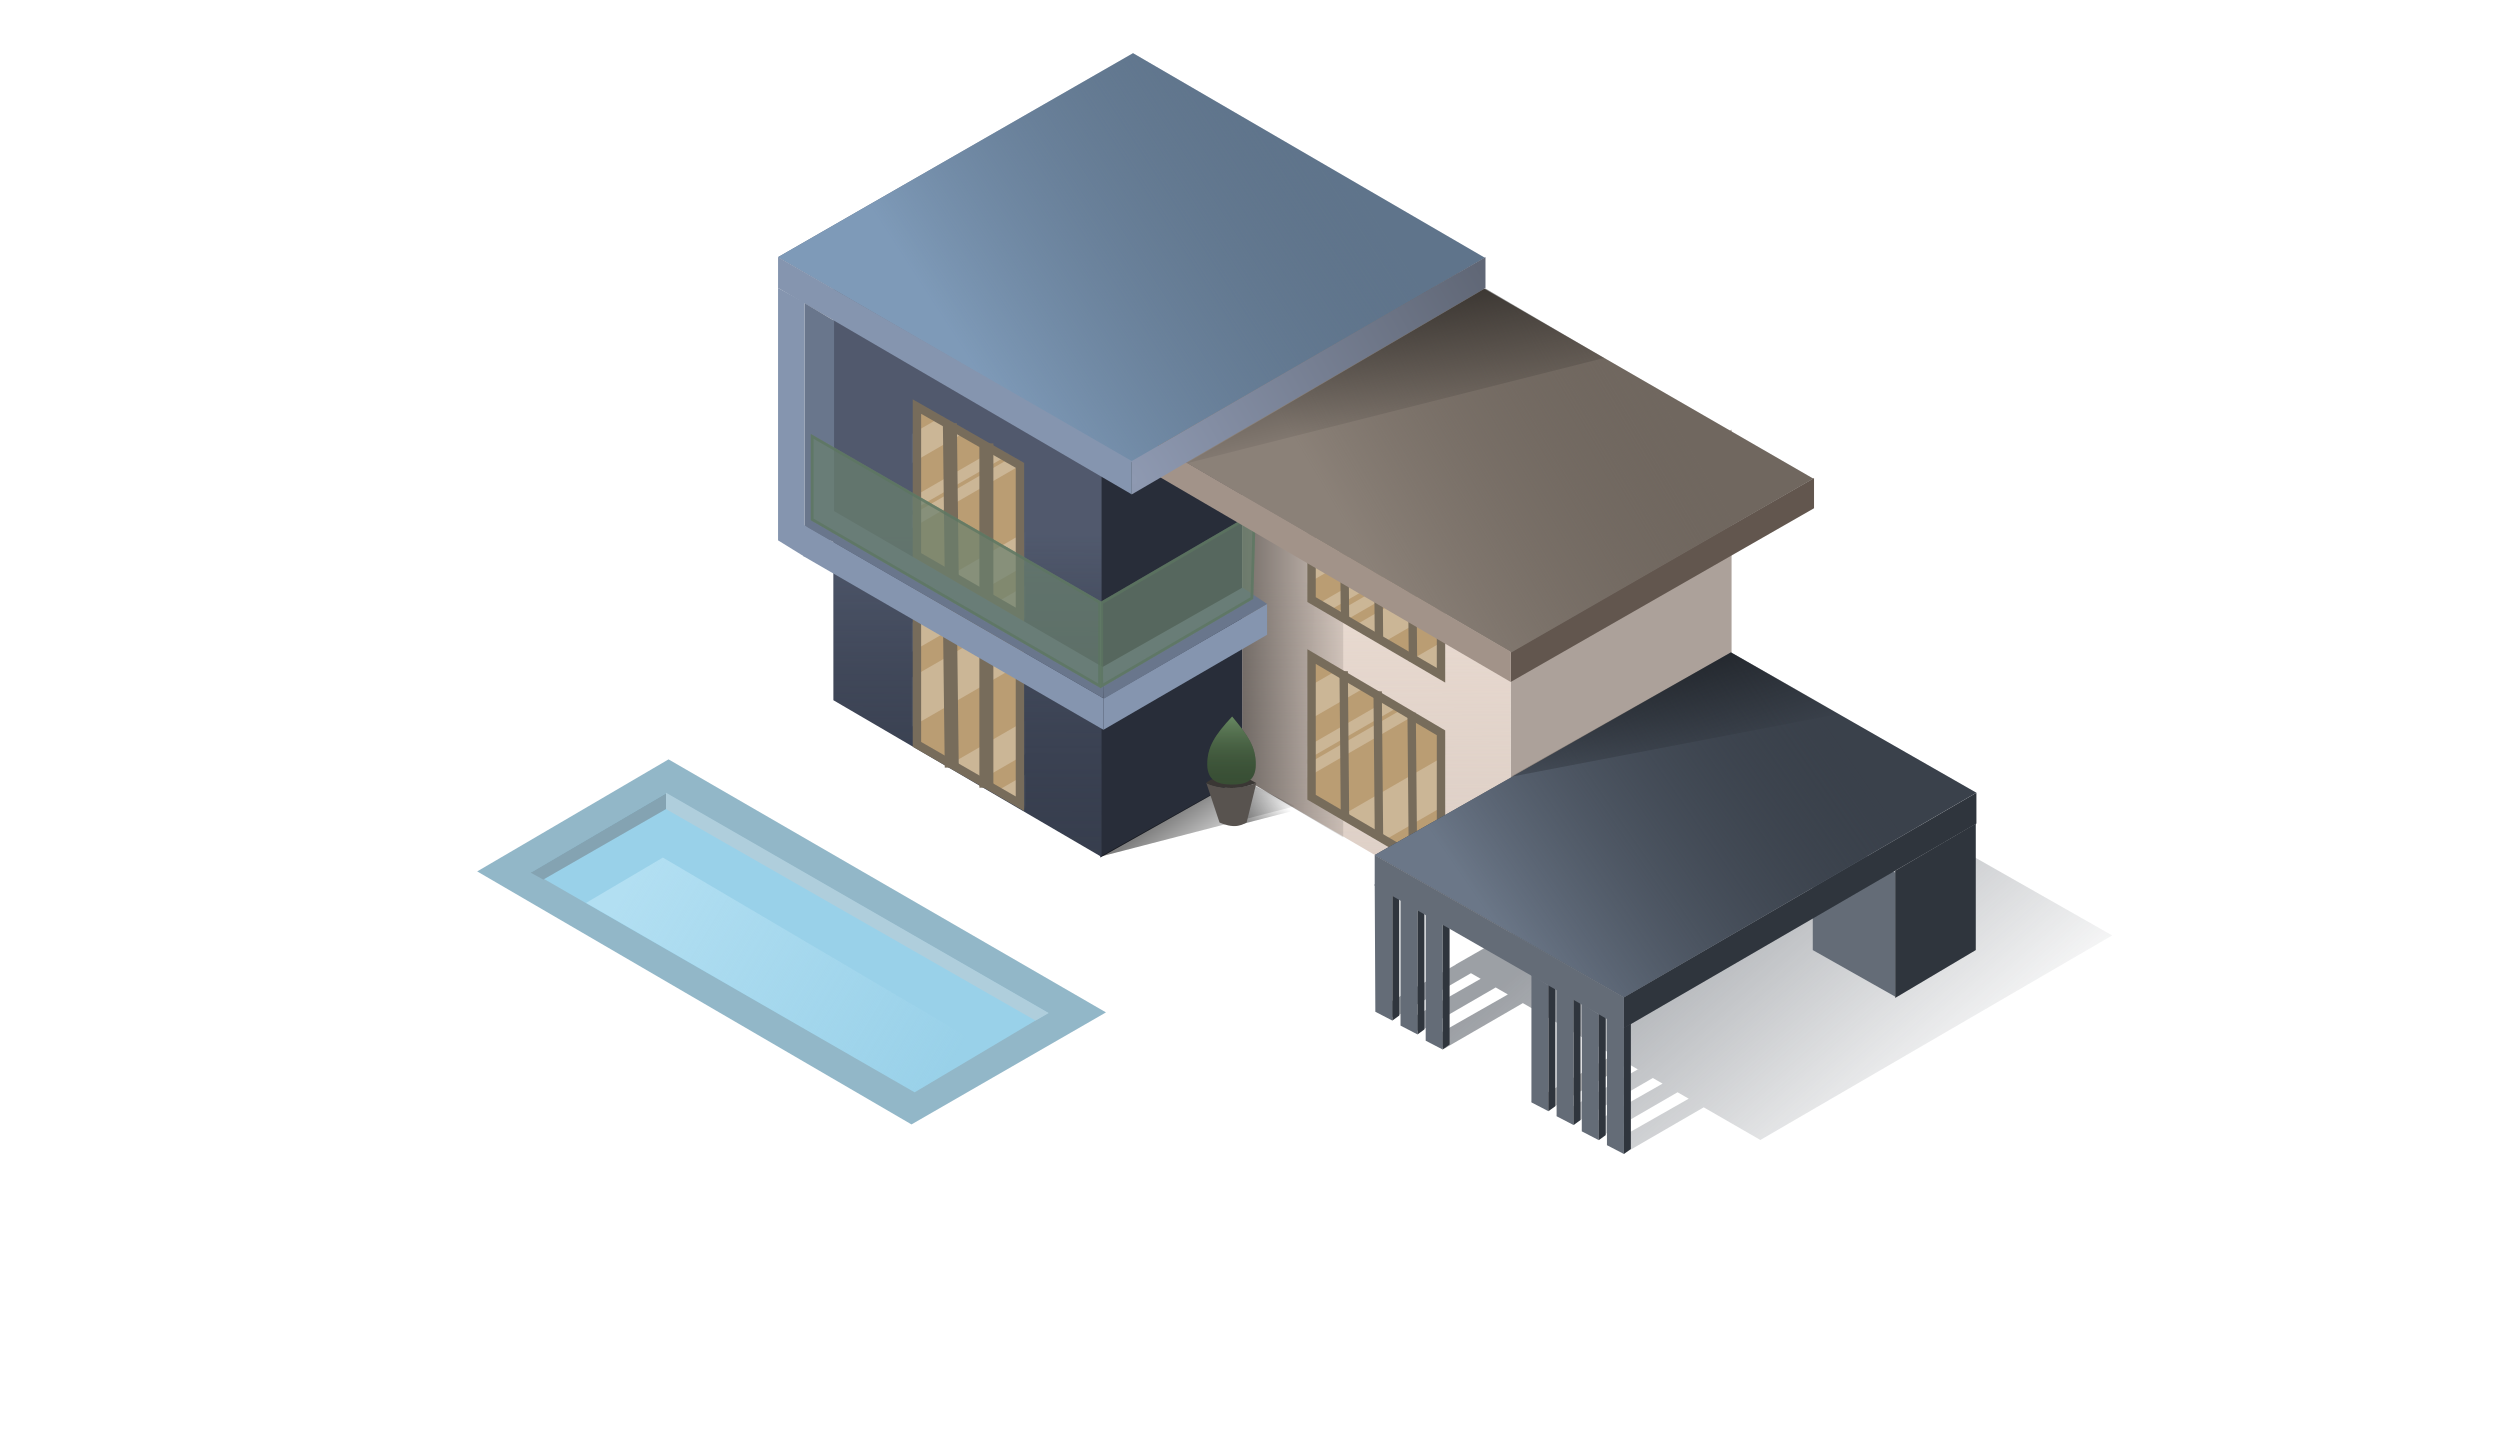<svg width="893" height="512" viewBox="0 0 893 512" fill="none" xmlns="http://www.w3.org/2000/svg">
<path d="M336.338 511.327L7.487 320.949C4.158 319.022 4.162 314.214 7.494 312.291L545.354 1.972C546.905 1.077 548.816 1.08 550.364 1.979L890.511 199.554C892.052 200.449 893 202.096 893 203.878V507C893 509.761 890.761 512 888 512H338.843C337.963 512 337.099 511.768 336.338 511.327Z" fill="url(#paint0_linear)" fill-opacity="0.3"/>
<g filter="url(#filter0_f)">
<path fill-rule="evenodd" clip-rule="evenodd" d="M646 272.5L520 344.5L520.06 344.535L492 360.5L498 363.5L525.422 347.624L528.897 349.627L501 365.5L507 368.5L534.26 352.718L538.608 355.223L510 371.5L516 374.5L543.964 358.31L586.358 382.741L585 382L556 398.5L562 401.5L590.389 385.064L593.874 387.072L565 403.5L571 406.5L599.228 390.157L603.208 392.451L575 408.5L581 411.5L608.568 395.54L628.804 407.201L754.478 334.135L646 272.5Z" fill="url(#paint1_linear)" fill-opacity="0.5"/>
</g>
<path d="M547 393.5L576 377L581.5 380L553 396.5L547 393.5Z" fill="black" fill-opacity="0.3"/>
<path d="M393.025 159.689V306.32L512.18 239.324V92.067L393.025 159.689Z" fill="#282D39"/>
<path d="M393.475 159.288V306.095L297.702 250.115V102.858L393.475 159.288Z" fill="#373E4E"/>
<path d="M393.475 159.288V306.095L297.702 250.115V102.858L393.475 159.288Z" fill="url(#paint2_linear)" fill-opacity="0.4"/>
<path d="M238.799 271.248L395.049 361.626L325.579 401.644L170.453 311.266L238.799 271.248Z" fill="#92B7C8"/>
<path d="M237.899 283.389L374.365 361.851L326.703 390.178L190.013 311.491L237.899 283.389Z" fill="#99D1E9"/>
<path d="M236.775 306.32L352.782 374.666L326.703 390.178L209.347 322.507L236.775 306.32Z" fill="url(#paint3_linear)"/>
<path d="M189.563 311.716L237.899 283.389V289.009L194.059 314.189L189.563 311.716Z" fill="#84A3B2"/>
<path d="M237.899 283.164L374.59 361.851L369.869 364.549L237.899 289.009V283.164Z" fill="#AFCEDC"/>
<path d="M404.716 165.358L277.917 91.842L404.716 19L530.391 92.067L404.716 165.358Z" fill="#5F748B"/>
<path d="M404.716 165.358L277.917 91.842L404.716 19L530.391 92.067L404.716 165.358Z" fill="url(#paint4_linear)"/>
<path d="M277.917 91.842L404.266 164.684V176.599L277.917 102.858V91.842Z" fill="#8595AF"/>
<path d="M287.36 108.254V198.092L297.926 192.336V114.549L287.36 108.254Z" fill="#69768C"/>
<path d="M287.36 108.029V198.856L277.917 193.011V102.858L287.36 108.029Z" fill="#8595AF"/>
<path d="M539.608 197.957V333.523L618.52 288.559V153.442L539.608 197.957Z" fill="#ACA19A"/>
<path d="M580.076 367.247V412.211L574.005 409.063V363.425L580.076 367.247Z" fill="#646C77"/>
<path d="M676.973 311.716V356.005L647.522 339.369V294.63L676.973 311.716Z" fill="#646C77"/>
<path d="M582.549 365.673V410.412L580.076 412.21V367.022L582.549 365.673Z" fill="#2F353D"/>
<path d="M705.75 294.18V339.369L676.973 356.455V311.041L705.75 294.18Z" fill="#2F353D"/>
<path d="M571.083 362.3V407.264L565.013 404.117V358.479L571.083 362.3Z" fill="#646C77"/>
<path d="M573.556 360.727V405.466L571.083 407.264V362.076L573.556 360.727Z" fill="#2F353D"/>
<path d="M562.09 356.905V401.869L556.02 398.721V353.083L562.09 356.905Z" fill="#646C77"/>
<path d="M564.563 355.331V400.07L562.09 401.869V356.68L564.563 355.331Z" fill="#2F353D"/>
<path d="M553.097 351.959V396.923L547.027 393.775V348.137L553.097 351.959Z" fill="#646C77"/>
<path d="M555.57 350.385V395.124L553.097 396.923V351.734L555.57 350.385Z" fill="#2F353D"/>
<path d="M515.327 329.926V374.89L509.257 371.743V326.104L515.327 329.926Z" fill="#646C77"/>
<path d="M517.8 328.353V373.092L515.327 374.89V329.701L517.8 328.353Z" fill="#2F353D"/>
<path d="M506.335 324.531V369.495L500.265 366.347V320.709L506.335 324.531Z" fill="#646C77"/>
<path d="M508.808 322.957V367.696L506.335 369.495V324.306L508.808 322.957Z" fill="#2F353D"/>
<path d="M497.342 319.585V364.549L491.271 361.401L491.047 315.763L497.342 319.585Z" fill="#646C77"/>
<path d="M499.815 318.011V362.75L497.342 364.549V319.36L499.815 318.011Z" fill="#2F353D"/>
<path d="M580.076 356.23L705.975 283.164V294.18L580.076 367.246V356.23Z" fill="#2F353D"/>
<path d="M539.608 198.631V333.748L443.835 277.768V143.55L539.608 198.631Z" fill="#DED0C7"/>
<path d="M539.608 198.631V333.748L443.835 277.768V143.55L539.608 198.631Z" fill="url(#paint5_linear)"/>
<g filter="url(#filter1_f)">
<path d="M479.806 164.459V299.126L443.834 277.768V143.55L479.806 164.459Z" fill="url(#paint6_linear)" fill-opacity="0.5"/>
</g>
<mask id="mask0" mask-type="alpha" maskUnits="userSpaceOnUse" x="467" y="161" width="49" height="82">
<path d="M467.665 161.986L515.962 190.434V242.921L467.665 214.693V161.986Z" fill="#BA9D73"/>
</mask>
<g mask="url(#mask0)">
<path d="M467.665 161.986L515.962 190.434V242.921L467.665 214.693V161.986Z" fill="#BA9D73"/>
<rect x="456.424" y="179.297" width="43.615" height="8.993" transform="rotate(-30 456.424 179.297)" fill="white" fill-opacity="0.25"/>
<rect x="467.665" y="232.804" width="68.861" height="10.33" transform="rotate(-30 467.665 232.804)" fill="white" fill-opacity="0.25"/>
<rect x="482.503" y="248.125" width="68.861" height="10.33" transform="rotate(-30 482.503 248.125)" fill="white" fill-opacity="0.25"/>
<rect width="88.598" height="4.047" transform="matrix(0.866 -0.5 -0.5 -0.866 461.146 225.967)" fill="white" fill-opacity="0.25"/>
<rect width="88.598" height="4.047" transform="matrix(0.866 -0.5 -0.5 -0.866 462.944 231.822)" fill="white" fill-opacity="0.25"/>
<rect x="457.323" y="196.335" width="62.405" height="15.288" transform="rotate(-30 457.323 196.335)" fill="white" fill-opacity="0.25"/>
</g>
<mask id="mask1" mask-type="alpha" maskUnits="userSpaceOnUse" x="326" y="144" width="40" height="78">
<path d="M326.479 144L364.923 165.808L365.372 221.113L326.479 199.081V144Z" fill="#BA9D73"/>
</mask>
<g mask="url(#mask1)">
<path d="M326.479 144L364.923 165.808L365.372 221.113L326.479 199.081V144Z" fill="#BA9D73"/>
<rect x="311.64" y="163.11" width="43.615" height="8.993" transform="rotate(-30 311.64 163.11)" fill="white" fill-opacity="0.25"/>
<rect x="325.579" y="213.503" width="68.861" height="10.33" transform="rotate(-30 325.579 213.503)" fill="white" fill-opacity="0.25"/>
<rect x="338.619" y="225.193" width="68.861" height="10.33" transform="rotate(-30 338.619 225.193)" fill="white" fill-opacity="0.25"/>
<rect width="88.598" height="4.047" transform="matrix(0.866 -0.5 -0.5 -0.866 305.57 194.052)" fill="white" fill-opacity="0.25"/>
<rect width="88.598" height="4.047" transform="matrix(0.866 -0.5 -0.5 -0.866 306.919 199.448)" fill="white" fill-opacity="0.25"/>
</g>
<mask id="mask2" mask-type="alpha" maskUnits="userSpaceOnUse" x="467" y="233" width="49" height="81">
<path d="M467.665 233.029L515.962 261.477V313.964L467.665 285.736V233.029Z" fill="#BA9D73"/>
</mask>
<g mask="url(#mask2)">
<path d="M467.665 233.029L515.962 261.477V313.964L467.665 285.736V233.029Z" fill="#BA9D73"/>
<rect x="443.834" y="258.916" width="68.861" height="10.33" transform="rotate(-30 443.834 258.916)" fill="white" fill-opacity="0.25"/>
<rect x="479.805" y="313.772" width="68.861" height="10.33" transform="rotate(-30 479.805 313.772)" fill="white" fill-opacity="0.25"/>
<rect width="88.598" height="4.047" transform="matrix(0.866 -0.5 -0.5 -0.866 448.106 282.182)" fill="white" fill-opacity="0.25"/>
<rect width="88.598" height="4.047" transform="matrix(0.866 -0.5 -0.5 -0.866 448.106 288.476)" fill="white" fill-opacity="0.25"/>
<rect x="470.813" y="296.156" width="62.405" height="15.288" transform="rotate(-30 470.813 296.156)" fill="white" fill-opacity="0.25"/>
</g>
<path d="M468.491 214.182V163.936L514.726 191.17V241.206L468.491 214.182Z" stroke="#776C5B" stroke-width="3"/>
<path d="M327.529 198.439V145.234L364.322 166.229V219.642L327.529 198.439Z" stroke="#776C5B" stroke-width="3"/>
<mask id="mask3" mask-type="alpha" maskUnits="userSpaceOnUse" x="326" y="211" width="40" height="78">
<path d="M326.479 211.446L364.923 233.254L365.372 288.559L326.479 266.527V211.446Z" fill="#BA9D73"/>
</mask>
<g mask="url(#mask3)">
<path d="M326.479 211.446L364.923 233.254L365.372 288.559L326.479 266.527V211.446Z" fill="#BA9D73"/>
<rect x="311.64" y="230.556" width="43.615" height="8.993" transform="rotate(-30 311.64 230.556)" fill="white" fill-opacity="0.25"/>
<rect x="325.579" y="280.949" width="68.861" height="10.33" transform="rotate(-30 325.579 280.949)" fill="white" fill-opacity="0.25"/>
<rect x="338.619" y="292.639" width="68.861" height="10.33" transform="rotate(-30 338.619 292.639)" fill="white" fill-opacity="0.25"/>
<rect x="311.191" y="250.292" width="62.405" height="15.288" transform="rotate(-30 311.191 250.292)" fill="white" fill-opacity="0.25"/>
</g>
<path d="M327.529 265.885V212.68L364.322 233.675V287.088L327.529 265.885Z" stroke="#776C5B" stroke-width="3"/>
<path d="M468.491 284.776V234.529L514.726 261.764V311.8L468.491 284.776Z" stroke="#776C5B" stroke-width="3"/>
<line x1="479.957" y1="169.166" x2="480.431" y2="221.322" stroke="#776C5B" stroke-width="3"/>
<line x1="492.097" y1="176.36" x2="492.571" y2="228.517" stroke="#776C5B" stroke-width="3"/>
<line x1="504.237" y1="184.004" x2="504.711" y2="236.161" stroke="#776C5B" stroke-width="3"/>
<path d="M339.293 151.188L339.968 206.725" stroke="#776C5B" stroke-width="5"/>
<path d="M352.333 158.382L352.333 213.919" stroke="#776C5B" stroke-width="5"/>
<path d="M339.293 218.634L339.968 274.171" stroke="#776C5B" stroke-width="5"/>
<path d="M352.333 225.828L352.333 281.365" stroke="#776C5B" stroke-width="5"/>
<line x1="479.957" y1="239.76" x2="480.431" y2="291.916" stroke="#776C5B" stroke-width="3"/>
<line x1="492.097" y1="246.954" x2="492.571" y2="299.11" stroke="#776C5B" stroke-width="3"/>
<line x1="504.237" y1="254.598" x2="504.711" y2="306.754" stroke="#776C5B" stroke-width="3"/>
<path d="M286.91 187.39L394.149 249.441V260.682L286.91 198.631V187.39Z" fill="#8595AF"/>
<path d="M288.034 188.065L394.149 249.441V238.424L297.701 182.444L288.034 188.065Z" fill="#69768C"/>
<path d="M289.608 155.016L393.25 214.818V245.844L289.608 185.817V155.016Z" fill="#6A816E" fill-opacity="0.7"/>
<path d="M290.108 185.528V155.882L392.75 215.107V244.976L290.108 185.528Z" stroke="#5C7560" stroke-opacity="0.7"/>
<path d="M394.149 249.441L452.603 215.718V226.734L394.149 260.682V249.441Z" fill="#8595AF"/>
<path d="M394.149 249.665L452.602 215.718L443.834 209.872L393.924 238.2L394.149 249.665Z" fill="#69768C"/>
<path d="M393.025 215.043L448.556 182.669L447.656 213.919L393.025 245.844V215.043Z" fill="#6A816E" fill-opacity="0.7"/>
<path d="M393.525 244.972V215.33L448.03 183.554L447.165 213.627L393.525 244.972Z" stroke="#5C7560" stroke-opacity="0.7"/>
<path d="M580.075 356.23L491.047 305.421L618.295 233.029L705.975 283.164L580.075 356.23Z" fill="#3A414B"/>
<path d="M580.075 356.23L491.047 305.421L618.295 233.029L705.975 283.164L580.075 356.23Z" fill="url(#paint7_linear)"/>
<path d="M491.047 305.421L580.075 356.23V367.471L491.047 316.437V305.421Z" fill="#646C77"/>
<g filter="url(#filter2_f)">
<rect x="438.375" y="285.042" width="20.683" height="10.342" transform="rotate(-14.5 438.375 285.042)" fill="url(#paint8_linear)"/>
</g>
<path d="M539.608 232.804L647.971 170.754V181.545L539.608 243.595V232.804Z" fill="#62564E"/>
<path d="M539.833 233.029L413.709 159.288L520.723 97.687L647.747 170.978L539.833 233.029Z" fill="#70675F"/>
<path d="M539.833 233.029L413.709 159.288L520.723 97.687L647.747 170.978L539.833 233.029Z" fill="url(#paint9_linear)"/>
<path d="M413.709 159.288L539.608 232.804V243.595L413.709 170.079V159.288Z" fill="#A29389"/>
<g filter="url(#filter3_f)">
<path d="M423.826 165.5L530.5 103L573 127.867L423.826 165.5Z" fill="url(#paint10_linear)" fill-opacity="0.5"/>
</g>
<g filter="url(#filter4_f)">
<path d="M393 306L443 278L462.5 288L393 306Z" fill="url(#paint11_linear)" fill-opacity="0.5"/>
</g>
<g filter="url(#filter5_f)">
<path d="M539.5 277.5L618.295 233.029L657 255L539.5 277.5Z" fill="url(#paint12_linear)" fill-opacity="0.5"/>
</g>
<path d="M430.907 279.679C430.907 279.679 435.066 281.59 439.9 281.478C444.734 281.365 448.78 279.679 448.78 279.679L445.296 293.786C445.296 293.786 443.16 295.192 440.574 295.079C437.989 294.967 435.606 293.786 435.606 293.786L430.907 279.679Z" fill="#58534F"/>
<path d="M448.668 279.679C446.532 280.466 443.986 281.477 440.012 281.477C436.039 281.477 432.593 280.691 430.795 279.679C432.369 278.218 436.039 277.094 440.012 277.094C443.986 277.094 446.645 278.442 448.668 279.679Z" fill="#3A3734"/>
<path d="M448.556 273.047C448.556 279.379 444.533 280.241 440.125 280.241C435.717 280.241 431.244 279.379 431.244 273.047C431.244 266.714 434.055 262.48 440.125 255.96C445.858 262.93 448.556 266.714 448.556 273.047Z" fill="#394F35"/>
<path d="M448.556 273.047C448.556 279.379 444.533 280.241 440.125 280.241C435.717 280.241 431.244 279.379 431.244 273.047C431.244 266.714 434.055 262.48 440.125 255.96C445.858 262.93 448.556 266.714 448.556 273.047Z" fill="url(#paint13_linear)"/>
<path d="M404.266 164.684L530.615 91.842V102.858L404.266 176.599V164.684Z" fill="url(#paint14_radial)"/>
<defs>
<filter id="filter0_f" x="489" y="269.5" width="268.478" height="145" filterUnits="userSpaceOnUse" color-interpolation-filters="sRGB">
<feFlood flood-opacity="0" result="BackgroundImageFix"/>
<feBlend mode="normal" in="SourceGraphic" in2="BackgroundImageFix" result="shape"/>
<feGaussianBlur stdDeviation="1.5" result="effect1_foregroundBlur"/>
</filter>
<filter id="filter1_f" x="441.834" y="141.55" width="39.971" height="159.576" filterUnits="userSpaceOnUse" color-interpolation-filters="sRGB">
<feFlood flood-opacity="0" result="BackgroundImageFix"/>
<feBlend mode="normal" in="SourceGraphic" in2="BackgroundImageFix" result="shape"/>
<feGaussianBlur stdDeviation="1" result="effect1_foregroundBlur"/>
</filter>
<filter id="filter2_f" x="436.375" y="277.863" width="26.614" height="19.191" filterUnits="userSpaceOnUse" color-interpolation-filters="sRGB">
<feFlood flood-opacity="0" result="BackgroundImageFix"/>
<feBlend mode="normal" in="SourceGraphic" in2="BackgroundImageFix" result="shape"/>
<feGaussianBlur stdDeviation="1" result="effect1_foregroundBlur"/>
</filter>
<filter id="filter3_f" x="420.826" y="100" width="155.174" height="68.5" filterUnits="userSpaceOnUse" color-interpolation-filters="sRGB">
<feFlood flood-opacity="0" result="BackgroundImageFix"/>
<feBlend mode="normal" in="SourceGraphic" in2="BackgroundImageFix" result="shape"/>
<feGaussianBlur stdDeviation="1.5" result="effect1_foregroundBlur"/>
</filter>
<filter id="filter4_f" x="392" y="277" width="71.5" height="30" filterUnits="userSpaceOnUse" color-interpolation-filters="sRGB">
<feFlood flood-opacity="0" result="BackgroundImageFix"/>
<feBlend mode="normal" in="SourceGraphic" in2="BackgroundImageFix" result="shape"/>
<feGaussianBlur stdDeviation="0.5" result="effect1_foregroundBlur"/>
</filter>
<filter id="filter5_f" x="536.5" y="230.029" width="123.5" height="50.471" filterUnits="userSpaceOnUse" color-interpolation-filters="sRGB">
<feFlood flood-opacity="0" result="BackgroundImageFix"/>
<feBlend mode="normal" in="SourceGraphic" in2="BackgroundImageFix" result="shape"/>
<feGaussianBlur stdDeviation="1.5" result="effect1_foregroundBlur"/>
</filter>
<linearGradient id="paint0_linear" x1="415.2" y1="462.495" x2="706.2" y2="371.895" gradientUnits="userSpaceOnUse">
<stop stop-color="white"/>
<stop offset="1" stop-color="white" stop-opacity="0"/>
</linearGradient>
<linearGradient id="paint1_linear" x1="582" y1="313" x2="675.5" y2="422" gradientUnits="userSpaceOnUse">
<stop stop-color="#3A414B"/>
<stop offset="1" stop-color="#3A414B" stop-opacity="0"/>
</linearGradient>
<linearGradient id="paint2_linear" x1="346" y1="191" x2="345.588" y2="306.095" gradientUnits="userSpaceOnUse">
<stop stop-color="#77829C"/>
<stop offset="1" stop-color="#3F4659" stop-opacity="0"/>
</linearGradient>
<linearGradient id="paint3_linear" x1="225.534" y1="313.739" x2="338.169" y2="382.309" gradientUnits="userSpaceOnUse">
<stop stop-color="#B2DFF2"/>
<stop offset="1" stop-color="#B2DFF2" stop-opacity="0"/>
</linearGradient>
<linearGradient id="paint4_linear" x1="351" y1="136" x2="476.5" y2="54.5" gradientUnits="userSpaceOnUse">
<stop stop-color="#7E9AB8"/>
<stop offset="1" stop-color="#5F748B" stop-opacity="0"/>
</linearGradient>
<linearGradient id="paint5_linear" x1="492" y1="206.5" x2="491.721" y2="333.748" gradientUnits="userSpaceOnUse">
<stop stop-color="#EBDCD2"/>
<stop offset="1" stop-color="#DED0C7" stop-opacity="0"/>
</linearGradient>
<linearGradient id="paint6_linear" x1="443.834" y1="217.966" x2="490.5" y2="218" gradientUnits="userSpaceOnUse">
<stop/>
<stop offset="0.962" stop-opacity="0"/>
</linearGradient>
<linearGradient id="paint7_linear" x1="536" y1="333.5" x2="650" y2="254.5" gradientUnits="userSpaceOnUse">
<stop stop-color="#6B7788"/>
<stop offset="1" stop-color="#3A414B" stop-opacity="0"/>
</linearGradient>
<linearGradient id="paint8_linear" x1="439.274" y1="293.585" x2="449.064" y2="284.148" gradientUnits="userSpaceOnUse">
<stop stop-opacity="0.5"/>
<stop offset="1" stop-opacity="0"/>
</linearGradient>
<linearGradient id="paint9_linear" x1="490" y1="203.5" x2="593.5" y2="142" gradientUnits="userSpaceOnUse">
<stop stop-color="#8B8178"/>
<stop offset="1" stop-color="#70675F" stop-opacity="0"/>
</linearGradient>
<linearGradient id="paint10_linear" x1="529.042" y1="100.16" x2="539" y2="147" gradientUnits="userSpaceOnUse">
<stop/>
<stop offset="1" stop-opacity="0"/>
</linearGradient>
<linearGradient id="paint11_linear" x1="428" y1="284" x2="443" y2="305.5" gradientUnits="userSpaceOnUse">
<stop/>
<stop offset="1" stop-opacity="0"/>
</linearGradient>
<linearGradient id="paint12_linear" x1="613" y1="233" x2="625" y2="267.5" gradientUnits="userSpaceOnUse">
<stop stop-opacity="0.8"/>
<stop offset="1" stop-opacity="0"/>
</linearGradient>
<linearGradient id="paint13_linear" x1="439.9" y1="255.96" x2="439.9" y2="280.241" gradientUnits="userSpaceOnUse">
<stop stop-color="#688862"/>
<stop offset="1" stop-color="#394F35" stop-opacity="0"/>
</linearGradient>
<radialGradient id="paint14_radial" cx="0" cy="0" r="1" gradientUnits="userSpaceOnUse" gradientTransform="translate(404.266 170.978) rotate(-29.734) scale(145.507 216.909)">
<stop stop-color="#8E99B1"/>
<stop offset="1" stop-color="#606776"/>
</radialGradient>
</defs>
</svg>
